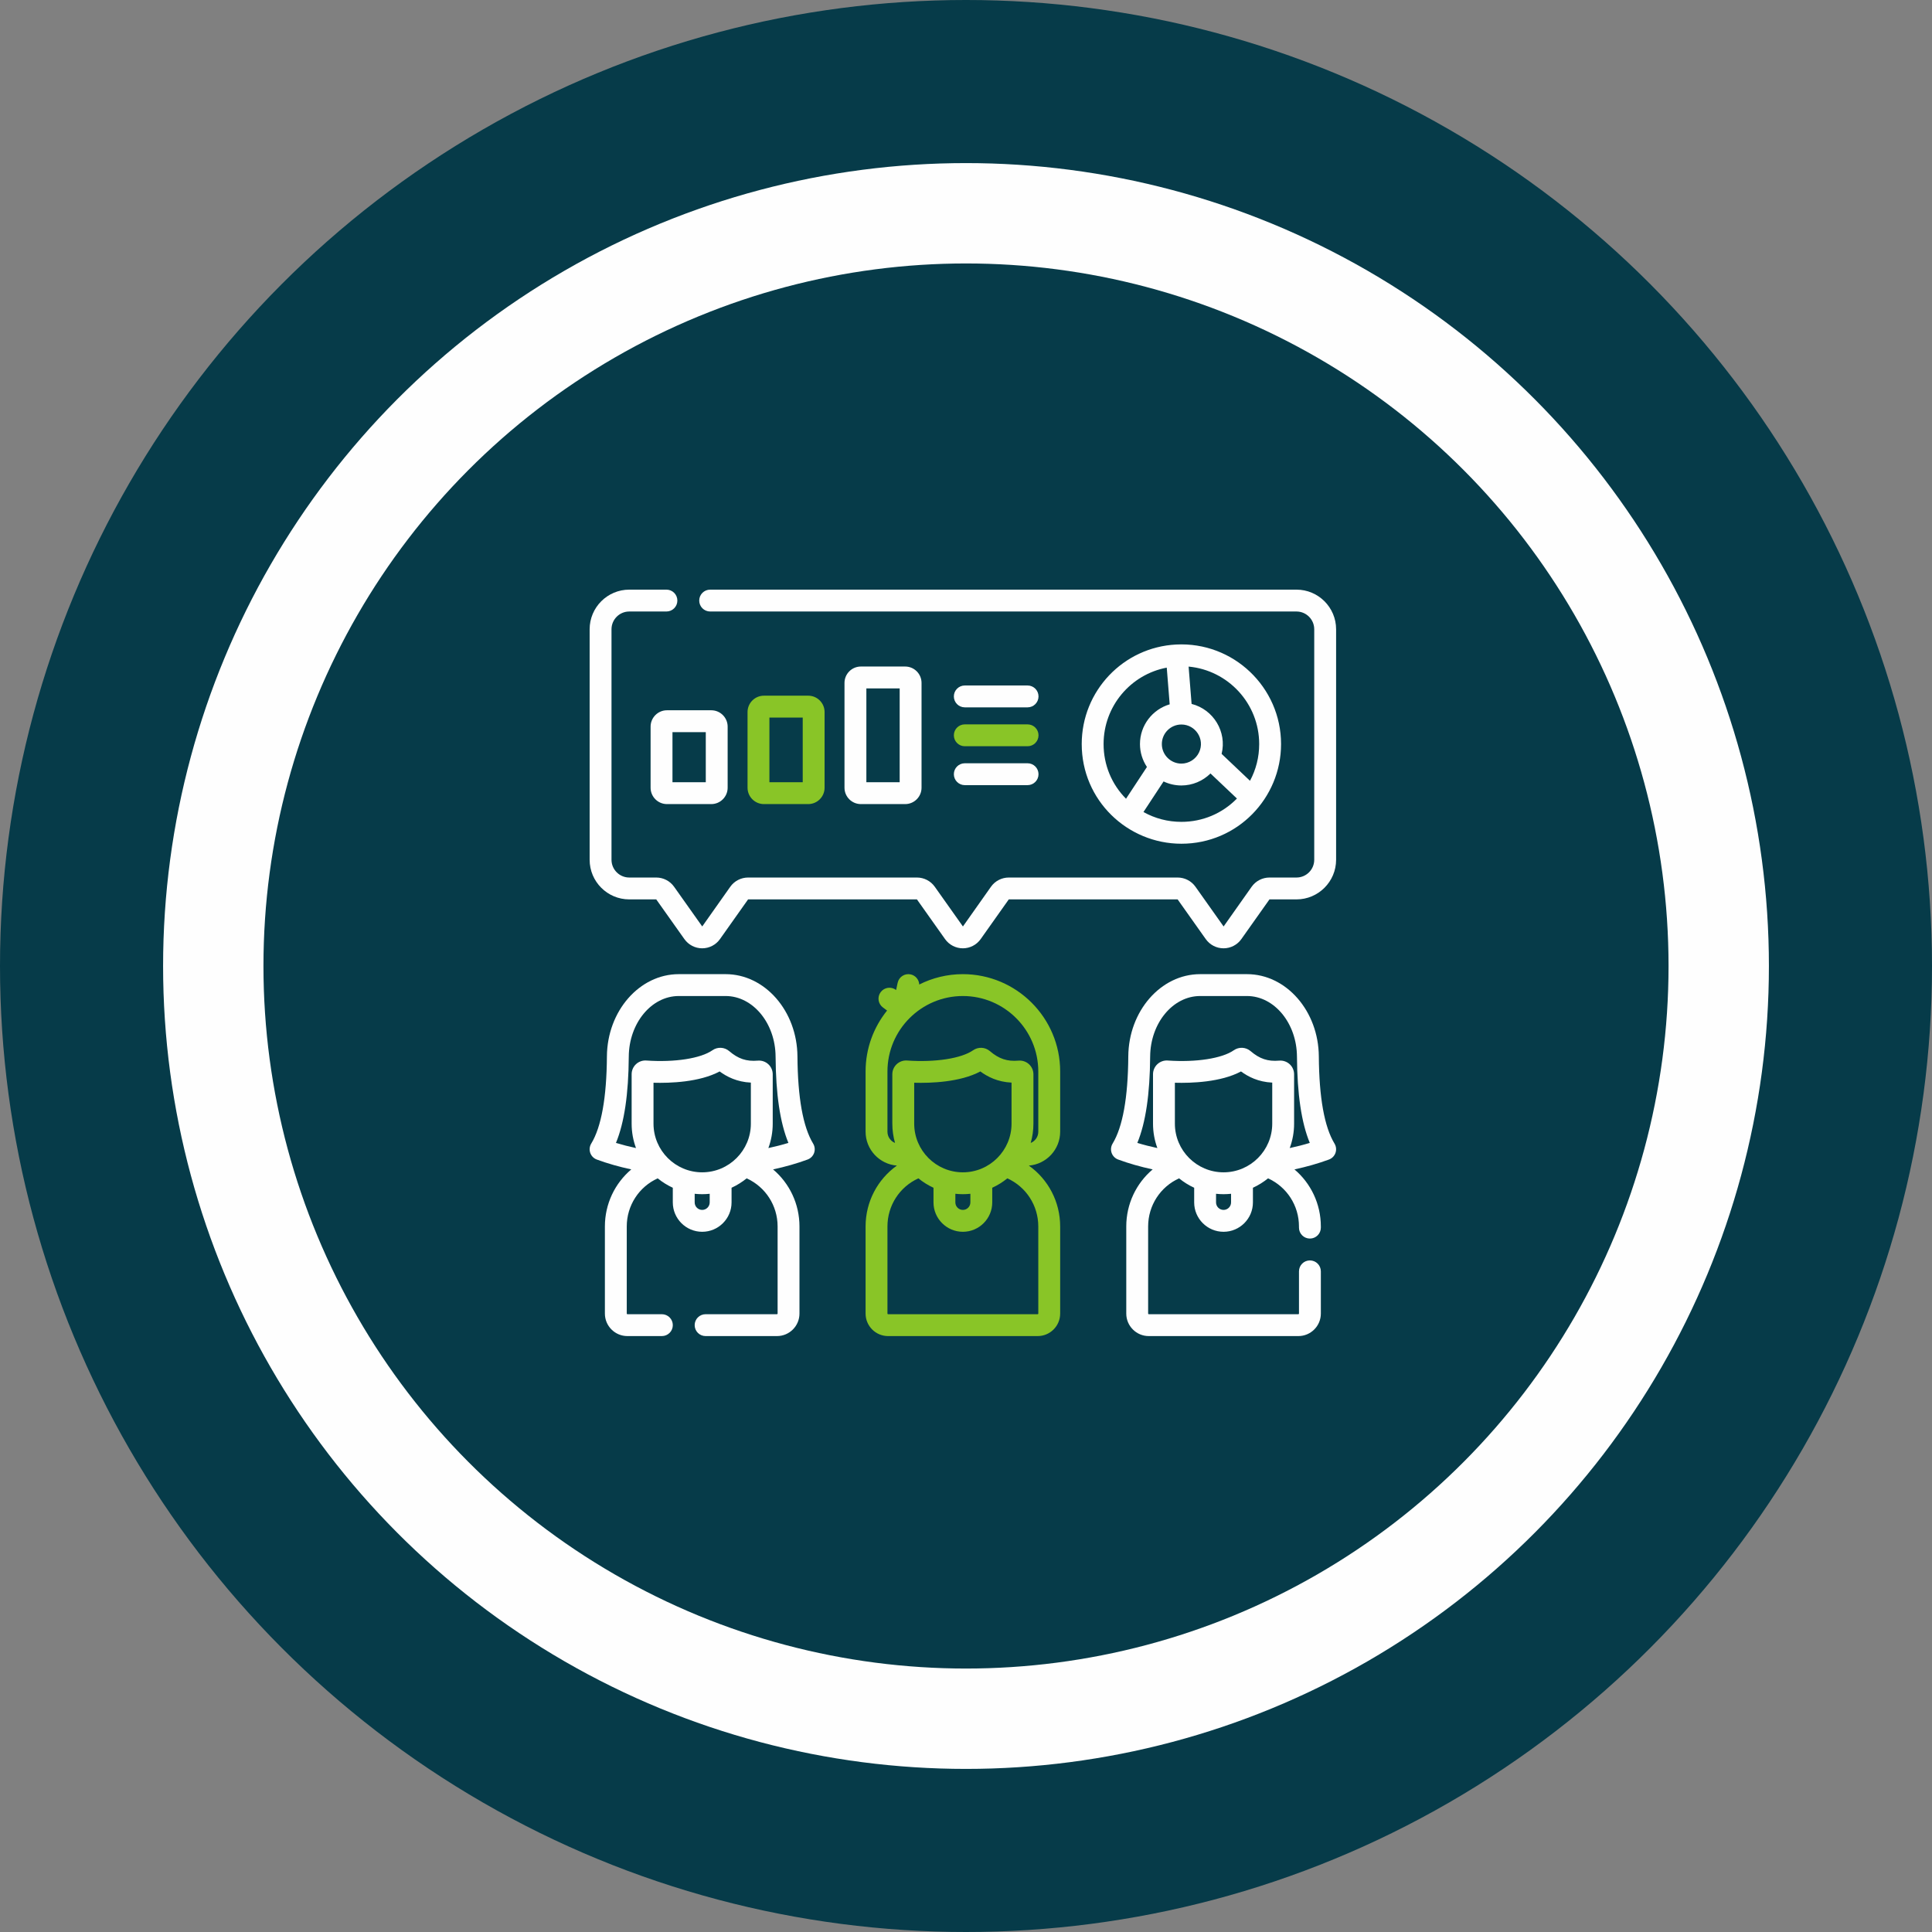 <svg xmlns="http://www.w3.org/2000/svg" width="154" height="154" viewBox="0 0 154 154" fill="none"><rect x="0" y="0" width="154" height="154" fill="#808080" stroke="none"/><circle cx="77" cy="77" r="77" fill="#063B49"></circle><circle cx="77" cy="77" r="64" fill="#FEFEFE"></circle><circle cx="77" cy="77" r="56" fill="#063B49"></circle><path d="M63.565 84.206C63.541 80.591 60.971 77.65 57.838 77.65H54.104C50.971 77.65 48.402 80.591 48.377 84.206C48.354 87.491 47.934 89.829 47.127 91.156C46.992 91.379 46.963 91.65 47.049 91.896C47.135 92.142 47.326 92.337 47.57 92.427C48.425 92.742 49.346 93.004 50.32 93.213C49.012 94.32 48.216 95.964 48.216 97.761V104.706C48.216 105.695 49.02 106.499 50.009 106.499H52.758C53.24 106.499 53.63 106.109 53.63 105.628C53.63 105.146 53.24 104.756 52.758 104.756H50.009C49.982 104.756 49.959 104.734 49.959 104.706V97.761C49.959 96.089 50.933 94.603 52.425 93.926C52.791 94.224 53.196 94.476 53.629 94.676V95.844C53.629 97.135 54.68 98.186 55.971 98.186C57.262 98.186 58.313 97.135 58.313 95.844V94.676C58.747 94.476 59.151 94.224 59.517 93.926C61.01 94.603 61.983 96.089 61.983 97.761V104.706C61.983 104.734 61.961 104.756 61.933 104.756H56.243C55.762 104.756 55.372 105.146 55.372 105.628C55.372 106.109 55.762 106.499 56.243 106.499H61.933C62.922 106.499 63.726 105.695 63.726 104.706V97.761C63.726 95.964 62.931 94.32 61.622 93.213C62.596 93.004 63.517 92.742 64.372 92.427C64.616 92.337 64.808 92.142 64.894 91.896C64.979 91.65 64.951 91.379 64.815 91.156C64.008 89.829 63.588 87.491 63.565 84.206ZM59.851 89.566C59.851 91.705 58.111 93.446 55.971 93.446C53.832 93.446 52.091 91.705 52.091 89.566L52.091 86.306C53.405 86.343 55.759 86.266 57.363 85.405C57.935 85.825 58.736 86.242 59.851 86.295L59.851 89.566ZM56.57 95.844C56.57 96.174 56.301 96.442 55.971 96.442C55.641 96.442 55.373 96.174 55.373 95.844V95.157C55.569 95.178 55.769 95.189 55.971 95.189C56.173 95.189 56.373 95.178 56.57 95.157V95.844ZM61.247 91.512C61.471 90.905 61.594 90.249 61.594 89.566V85.632C61.594 85.327 61.466 85.034 61.241 84.828C61.016 84.621 60.712 84.517 60.406 84.543C59.505 84.62 58.843 84.4 58.123 83.782C57.745 83.459 57.196 83.432 56.789 83.716C55.85 84.37 53.782 84.692 51.519 84.534C51.217 84.512 50.916 84.62 50.695 84.826C50.474 85.032 50.348 85.323 50.348 85.625L50.348 89.566C50.348 90.249 50.471 90.905 50.696 91.512C50.142 91.393 49.608 91.256 49.098 91.101C49.764 89.488 50.099 87.22 50.12 84.218C50.138 81.558 51.925 79.393 54.104 79.393H57.838C60.017 79.393 61.804 81.558 61.822 84.218C61.843 87.221 62.178 89.488 62.844 91.101C62.334 91.257 61.8 91.393 61.247 91.512Z" fill="#FEFEFE"></path><path d="M76.751 77.65C75.501 77.65 74.32 77.949 73.274 78.476C73.254 78.092 72.98 77.753 72.586 77.669C72.115 77.569 71.652 77.869 71.552 78.34L71.429 78.915L71.417 78.905C71.03 78.618 70.484 78.698 70.197 79.085C69.91 79.471 69.99 80.017 70.377 80.304L70.709 80.551C69.638 81.881 68.996 83.569 68.996 85.405V90.208C68.996 91.63 70.098 92.8 71.493 92.909C69.952 94.004 68.996 95.791 68.996 97.761V104.706C68.996 105.695 69.8 106.499 70.789 106.499H82.713C83.701 106.499 84.506 105.695 84.506 104.706V97.761C84.506 95.791 83.549 94.004 82.009 92.909C83.404 92.8 84.506 91.63 84.506 90.208V85.405C84.506 81.129 81.027 77.65 76.751 77.65ZM80.63 89.566C80.63 91.705 78.89 93.446 76.751 93.446C74.611 93.446 72.871 91.705 72.871 89.566V86.306C74.186 86.343 76.538 86.266 78.142 85.405C78.715 85.825 79.515 86.242 80.63 86.295L80.63 89.566ZM76.152 95.157C76.349 95.178 76.548 95.189 76.751 95.189C76.953 95.189 77.153 95.178 77.349 95.157V95.844C77.349 96.174 77.081 96.442 76.751 96.442C76.421 96.442 76.152 96.174 76.152 95.844V95.157ZM82.763 104.706C82.763 104.734 82.74 104.756 82.713 104.756H70.788C70.761 104.756 70.739 104.734 70.739 104.706V97.761C70.739 96.089 71.712 94.603 73.205 93.926C73.571 94.224 73.975 94.477 74.409 94.676V95.844C74.409 97.135 75.459 98.186 76.751 98.186C78.042 98.186 79.092 97.135 79.092 95.844V94.676C79.526 94.476 79.93 94.224 80.296 93.926C81.789 94.603 82.762 96.089 82.762 97.761L82.763 104.706ZM82.763 90.208C82.763 90.613 82.512 90.96 82.158 91.104C82.297 90.615 82.374 90.099 82.374 89.566V85.632C82.374 85.327 82.245 85.034 82.02 84.828C81.796 84.621 81.491 84.517 81.186 84.543C80.285 84.621 79.623 84.4 78.902 83.782C78.524 83.459 77.976 83.433 77.568 83.716C76.63 84.37 74.561 84.692 72.298 84.534C71.996 84.512 71.696 84.62 71.475 84.826C71.254 85.032 71.127 85.323 71.127 85.625V89.566C71.127 90.099 71.204 90.615 71.343 91.104C70.989 90.96 70.739 90.613 70.739 90.208V85.405C70.739 82.09 73.436 79.393 76.75 79.393C80.065 79.393 82.762 82.09 82.762 85.405V90.208H82.763Z" fill="#89C527"></path><path d="M105.124 84.206C105.099 80.591 102.53 77.65 99.397 77.65H95.663C92.53 77.65 89.96 80.591 89.936 84.206C89.913 87.491 89.492 89.829 88.686 91.156C88.55 91.379 88.522 91.65 88.607 91.896C88.693 92.142 88.885 92.337 89.129 92.427C89.984 92.742 90.904 93.004 91.879 93.213C90.57 94.32 89.775 95.964 89.775 97.761V104.706C89.775 105.695 90.579 106.499 91.568 106.499H103.492C104.48 106.499 105.285 105.695 105.285 104.706V101.34C105.285 100.858 104.895 100.468 104.413 100.468C103.932 100.468 103.542 100.858 103.542 101.34V104.706C103.542 104.734 103.519 104.756 103.492 104.756H91.568C91.54 104.756 91.518 104.734 91.518 104.706V97.761C91.518 96.089 92.491 94.603 93.984 93.926C94.35 94.224 94.754 94.476 95.188 94.676V95.844C95.188 97.135 96.238 98.186 97.53 98.186C98.821 98.186 99.871 97.135 99.871 95.844V94.676C100.305 94.476 100.709 94.224 101.076 93.926C102.568 94.603 103.541 96.089 103.541 97.761V97.855C103.541 98.336 103.932 98.726 104.413 98.726C104.895 98.726 105.285 98.336 105.285 97.855V97.761C105.285 95.964 104.489 94.32 103.181 93.213C104.155 93.004 105.075 92.742 105.93 92.427C106.175 92.337 106.366 92.142 106.452 91.896C106.538 91.65 106.509 91.379 106.374 91.156C105.567 89.829 105.147 87.491 105.124 84.206ZM101.41 86.295V89.566C101.41 91.705 99.669 93.446 97.53 93.446C95.39 93.446 93.65 91.705 93.65 89.566V86.306C94.964 86.343 97.317 86.266 98.921 85.405C99.494 85.825 100.294 86.242 101.41 86.295ZM98.128 95.844C98.128 96.174 97.86 96.442 97.53 96.442C97.2 96.442 96.931 96.174 96.931 95.844V95.157C97.128 95.178 97.328 95.189 97.53 95.189C97.732 95.189 97.932 95.178 98.128 95.157V95.844ZM102.805 91.512C103.03 90.905 103.153 90.249 103.153 89.566V85.632C103.153 85.327 103.024 85.034 102.8 84.828C102.574 84.621 102.27 84.517 101.965 84.543C101.063 84.621 100.402 84.4 99.682 83.783C99.304 83.459 98.755 83.432 98.347 83.716C97.409 84.37 95.341 84.691 93.077 84.534C92.775 84.512 92.475 84.62 92.254 84.826C92.033 85.032 91.907 85.323 91.907 85.625V89.566C91.907 90.249 92.03 90.905 92.254 91.512C91.701 91.393 91.167 91.257 90.657 91.101C91.323 89.488 91.658 87.22 91.679 84.218C91.697 81.558 93.484 79.393 95.663 79.393H99.397C101.575 79.393 103.363 81.558 103.381 84.218C103.402 87.22 103.737 89.488 104.403 91.101C103.892 91.257 103.359 91.393 102.805 91.512Z" fill="#FEFEFE"></path><path d="M94.169 67.254C98.634 67.254 102.113 63.625 102.113 59.309C102.113 54.775 98.304 51.14 93.754 51.375C93.753 51.375 93.753 51.375 93.752 51.375C89.531 51.593 86.224 55.078 86.224 59.309C86.224 63.795 89.871 67.254 94.169 67.254ZM92.611 59.309C92.611 58.45 93.31 57.751 94.169 57.751C95.301 57.751 96.065 58.931 95.579 59.968C95.322 60.514 94.769 60.867 94.169 60.867C93.325 60.867 92.611 60.179 92.611 59.309ZM94.169 65.51C93.096 65.51 92.065 65.241 91.146 64.726L92.749 62.289C93.189 62.499 93.672 62.61 94.169 62.61C95.048 62.61 95.879 62.254 96.488 61.653L98.596 63.651C97.434 64.841 95.859 65.51 94.169 65.51ZM100.37 59.309C100.37 60.346 100.119 61.342 99.637 62.237C99.151 61.776 97.914 60.603 97.375 60.092C97.81 58.336 96.73 56.553 94.982 56.109L94.744 53.134C97.895 53.425 100.37 56.083 100.37 59.309ZM87.967 59.309C87.967 56.293 90.119 53.763 93.002 53.217L93.236 56.142C91.868 56.545 90.867 57.812 90.867 59.309C90.867 59.961 91.064 60.597 91.422 61.135L89.755 63.668C88.61 62.514 87.967 60.969 87.967 59.309Z" fill="#FEFEFE"></path><path d="M51.859 57.921V62.789C51.859 63.509 52.445 64.094 53.164 64.094H56.696C57.415 64.094 58.001 63.509 58.001 62.789V57.921C58.001 57.201 57.415 56.616 56.696 56.616H53.164C52.445 56.616 51.859 57.201 51.859 57.921ZM53.603 58.359H56.258V62.351H53.603V58.359Z" fill="#FEFEFE"></path><path d="M60.892 64.094H64.423C65.143 64.094 65.728 63.508 65.728 62.788V56.758C65.728 56.039 65.143 55.453 64.423 55.453H60.892C60.172 55.453 59.587 56.039 59.587 56.758V62.788C59.587 63.508 60.172 64.094 60.892 64.094ZM61.33 57.196H63.985V62.35H61.33V57.196Z" fill="#89C527"></path><path d="M72.151 64.094C72.871 64.094 73.456 63.509 73.456 62.789V54.434C73.456 53.715 72.871 53.129 72.151 53.129H68.62C67.9 53.129 67.315 53.715 67.315 54.434V62.789C67.315 63.509 67.9 64.094 68.62 64.094H72.151ZM69.058 54.873H71.713V62.351H69.058V54.873Z" fill="#FEFEFE"></path><path d="M76.904 56.383H81.908C82.389 56.383 82.78 55.993 82.78 55.512C82.78 55.03 82.389 54.64 81.908 54.64H76.904C76.422 54.64 76.032 55.03 76.032 55.512C76.032 55.993 76.422 56.383 76.904 56.383Z" fill="#FEFEFE"></path><path d="M76.904 59.483H81.908C82.389 59.483 82.78 59.093 82.78 58.611C82.78 58.13 82.389 57.74 81.908 57.74H76.904C76.422 57.74 76.032 58.13 76.032 58.611C76.032 59.093 76.422 59.483 76.904 59.483Z" fill="#89C527"></path><path d="M76.904 62.584H81.908C82.389 62.584 82.78 62.193 82.78 61.712C82.78 61.23 82.389 60.84 81.908 60.84H76.904C76.422 60.84 76.032 61.23 76.032 61.712C76.032 62.193 76.422 62.584 76.904 62.584Z" fill="#FEFEFE"></path><path d="M103.342 47H56.607C56.125 47 55.735 47.39 55.735 47.872C55.735 48.353 56.125 48.743 56.607 48.743H103.342C104.123 48.743 104.758 49.379 104.758 50.16V68.532C104.758 69.313 104.123 69.948 103.342 69.948H101.189C100.627 69.948 100.097 70.222 99.771 70.681L97.534 73.849L95.289 70.681C94.963 70.222 94.433 69.948 93.871 69.948H80.41C79.847 69.948 79.317 70.222 78.992 70.681L76.755 73.849L74.51 70.681C74.184 70.222 73.654 69.948 73.091 69.948H59.63C59.068 69.948 58.538 70.222 58.212 70.681L55.975 73.848L53.73 70.681C53.404 70.222 52.874 69.948 52.312 69.948H50.16C49.379 69.948 48.743 69.313 48.743 68.532V50.16C48.743 49.379 49.379 48.743 50.16 48.743H53.122C53.603 48.743 53.993 48.353 53.993 47.872C53.993 47.39 53.603 47 53.122 47H50.16C48.417 47 47 48.417 47 50.16V68.532C47 70.274 48.417 71.691 50.16 71.691L52.308 71.689L54.553 74.856C54.879 75.315 55.408 75.59 55.971 75.59C56.534 75.59 57.064 75.316 57.389 74.856L59.63 71.691L73.087 71.689L75.332 74.857C75.658 75.316 76.188 75.59 76.751 75.59C77.313 75.589 77.843 75.316 78.169 74.856L80.41 71.691L93.867 71.689L96.112 74.857C96.437 75.316 96.967 75.59 97.53 75.59C98.093 75.59 98.623 75.316 98.948 74.856L101.189 71.691H103.342C105.084 71.691 106.501 70.274 106.501 68.532V50.16C106.501 48.417 105.084 47 103.342 47Z" fill="#FEFEFE"></path></svg>